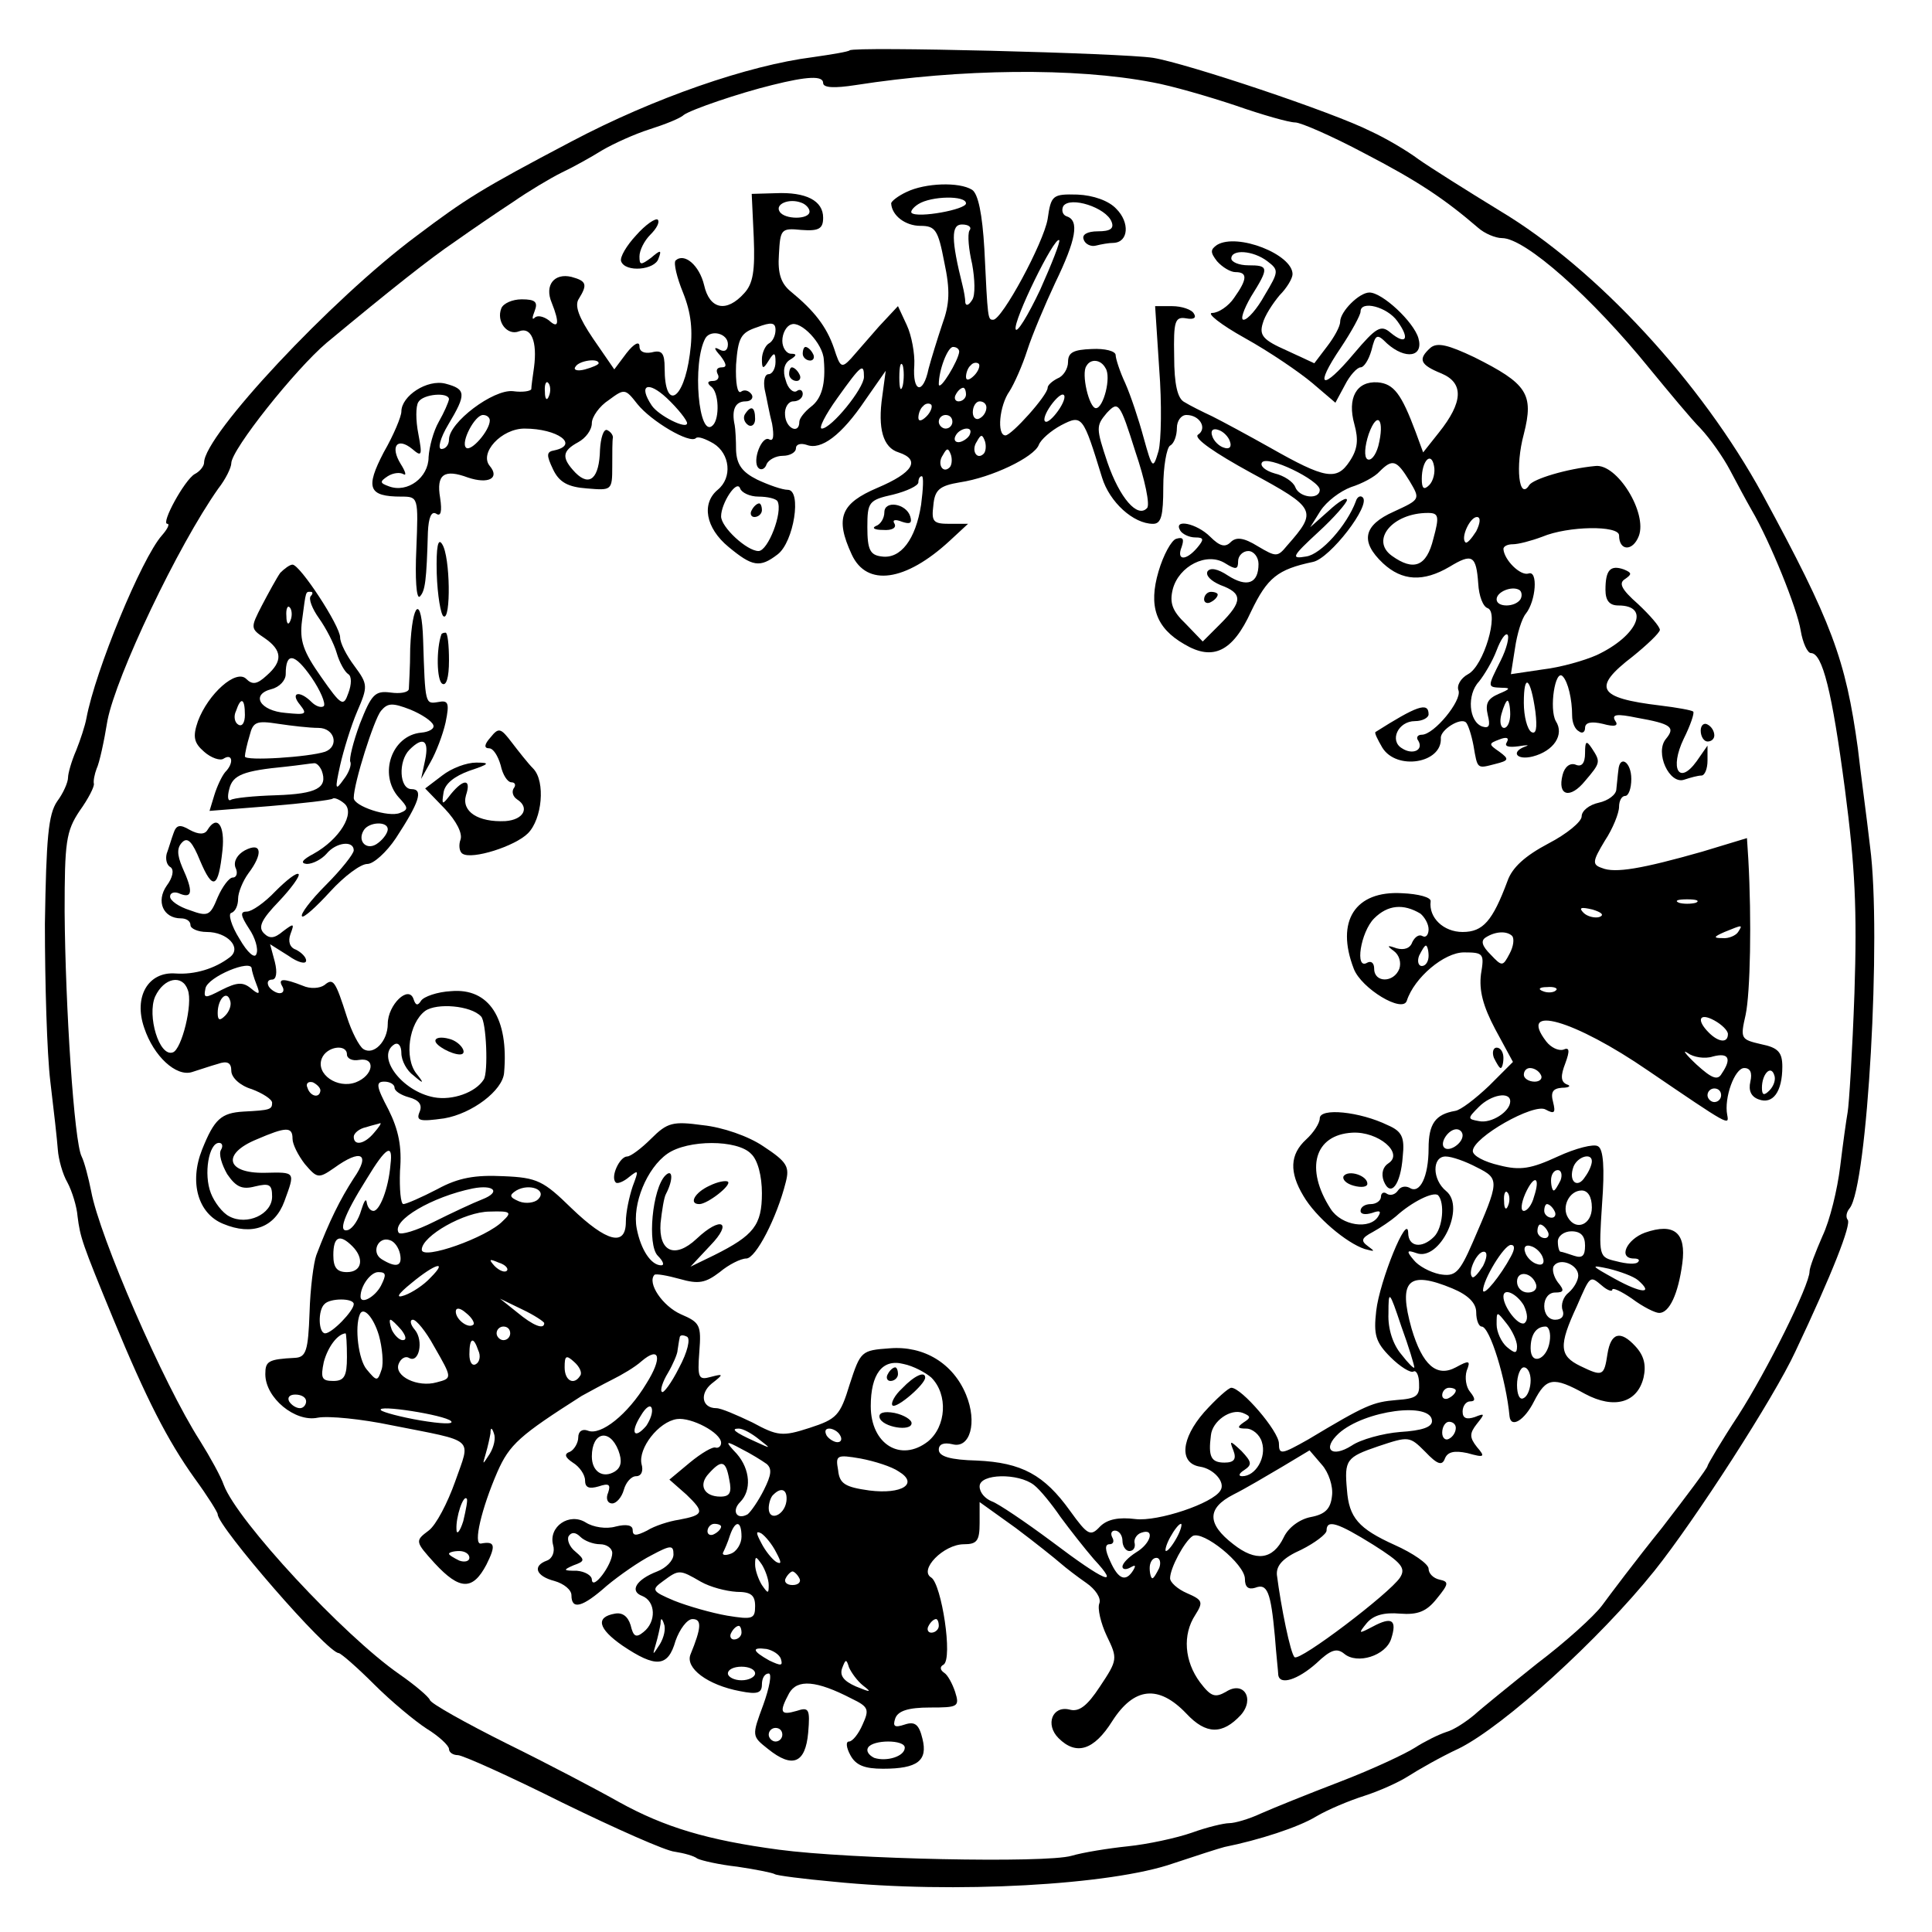 <?xml version="1.0" standalone="no"?>
<!DOCTYPE svg PUBLIC "-//W3C//DTD SVG 20010904//EN"
 "http://www.w3.org/TR/2001/REC-SVG-20010904/DTD/svg10.dtd">
<svg version="1.0" xmlns="http://www.w3.org/2000/svg"
 width="284pt" height="284pt" viewBox="0 0 284 284"
 preserveAspectRatio="xMidYMid meet">
<g transform="translate(0,284) scale(0.1,-0.1)"
fill="#000000" stroke="none">
<path d="M1249 2766 c-2 -2 -26 -6 -54 -10 -95 -12 -234 -60 -355 -124 -133
-70 -155 -84 -228 -139 -125 -93 -312 -293 -312 -333 0 -5 -6 -13 -14 -17 -15
-9 -50 -73 -40 -73 4 0 0 -8 -8 -17 -30 -34 -98 -199 -111 -269 -2 -11 -9 -32
-15 -47 -7 -16 -12 -34 -12 -40 0 -7 -7 -23 -16 -35 -13 -19 -16 -54 -18 -180
0 -86 3 -191 8 -232 5 -41 10 -86 11 -100 1 -14 7 -36 14 -48 7 -13 14 -36 15
-50 4 -31 6 -38 53 -152 48 -116 79 -177 119 -233 19 -26 34 -50 34 -53 0 -18
161 -204 178 -204 4 -1 27 -21 52 -46 25 -25 60 -54 77 -65 18 -11 33 -25 33
-30 0 -5 6 -9 13 -9 7 0 76 -31 154 -70 78 -38 152 -71 165 -72 13 -2 28 -6
33 -10 6 -3 32 -9 59 -12 27 -4 52 -9 55 -11 3 -2 42 -7 86 -11 177 -18 409
-5 500 27 33 11 67 22 75 24 50 10 109 29 135 45 17 10 48 23 70 30 22 7 51
20 65 29 14 9 47 28 75 41 66 33 206 160 287 261 60 75 176 255 207 322 54
114 83 188 77 194 -3 4 -2 11 3 17 26 32 47 402 30 531 -5 44 -14 109 -18 145
-18 131 -38 185 -140 373 -90 165 -244 332 -386 417 -49 30 -103 64 -120 76
-16 12 -48 31 -70 41 -55 28 -271 100 -320 108 -45 7 -440 17 -446 11z m445
-47 c28 -5 83 -21 122 -34 40 -14 79 -25 88 -25 8 0 54 -20 101 -45 79 -41
118 -67 168 -110 9 -8 25 -15 35 -15 34 0 132 -87 217 -192 28 -34 61 -74 75
-88 14 -15 33 -42 43 -61 10 -19 24 -45 32 -59 27 -46 67 -145 72 -177 3 -18
10 -33 15 -33 17 0 31 -56 50 -200 15 -115 18 -177 14 -300 -3 -85 -8 -164
-10 -175 -2 -11 -7 -47 -11 -80 -4 -33 -15 -79 -26 -102 -10 -23 -19 -46 -19
-52 0 -20 -62 -145 -105 -212 -25 -38 -45 -72 -45 -74 0 -3 -30 -43 -67 -91
-38 -47 -77 -99 -88 -114 -12 -16 -54 -54 -95 -85 -40 -32 -82 -66 -93 -76
-12 -10 -30 -22 -41 -25 -12 -4 -32 -14 -46 -23 -14 -9 -63 -32 -110 -50 -47
-18 -99 -39 -117 -47 -17 -8 -38 -14 -46 -14 -8 0 -33 -6 -55 -14 -23 -8 -65
-17 -94 -20 -29 -3 -66 -9 -83 -14 -38 -11 -325 -5 -430 9 -105 14 -168 33
-235 70 -30 17 -104 56 -165 86 -60 30 -112 59 -113 64 -2 5 -22 22 -45 38
-82 57 -238 225 -258 278 -4 12 -20 41 -35 65 -54 84 -148 301 -160 367 -4 20
-10 43 -14 51 -11 21 -24 221 -25 360 0 102 2 118 22 148 13 18 22 36 21 40
-1 4 1 14 4 22 4 8 11 40 16 71 13 66 103 256 163 341 11 14 19 31 19 37 0 20
94 138 140 177 94 78 152 124 189 149 24 17 62 43 85 58 23 16 55 35 71 43 17
8 44 23 60 33 17 10 48 24 70 31 22 7 45 16 50 21 11 8 81 32 130 44 52 13 75
14 75 3 0 -7 16 -8 48 -3 154 24 322 26 436 4z"/>
<path d="M1333 2558 c-13 -6 -23 -14 -23 -17 1 -18 21 -33 43 -33 22 0 26 -6
35 -53 9 -42 8 -62 -3 -92 -7 -21 -16 -50 -20 -65 -8 -39 -24 -35 -21 5 1 17
-4 44 -11 59 l-13 28 -28 -30 c-15 -17 -33 -38 -41 -47 -14 -15 -16 -13 -25
15 -11 32 -29 55 -63 83 -15 12 -20 27 -18 55 2 37 3 39 33 36 26 -2 32 2 32
18 0 25 -25 38 -70 36 l-35 -1 3 -64 c2 -49 -1 -68 -14 -82 -26 -29 -51 -24
-59 12 -7 29 -29 48 -42 36 -3 -4 2 -25 11 -47 12 -30 15 -56 10 -91 -9 -68
-37 -84 -37 -20 0 22 -4 27 -19 23 -11 -2 -18 1 -18 9 0 8 -8 4 -19 -10 l-18
-24 -31 45 c-21 31 -28 49 -21 59 13 21 11 26 -11 32 -25 6 -40 -12 -29 -38
12 -30 10 -39 -4 -26 -8 6 -17 8 -21 4 -4 -4 -4 0 0 10 5 13 1 17 -19 17 -14
0 -27 -6 -30 -13 -8 -20 9 -41 26 -34 18 7 27 -15 22 -53 -2 -14 -4 -28 -4
-32 -1 -3 -13 -5 -27 -3 -29 3 -94 -46 -94 -71 0 -8 -5 -14 -11 -14 -6 0 -2
16 10 36 27 45 26 52 -4 60 -27 7 -65 -18 -65 -41 0 -7 -11 -34 -26 -60 -27
-52 -23 -65 26 -65 25 0 25 -1 22 -77 -2 -43 0 -74 5 -70 8 8 10 23 12 95 1
21 5 31 12 27 7 -5 9 3 6 23 -6 35 6 43 41 30 30 -10 47 -1 32 17 -16 19 17
55 51 55 49 0 81 -24 44 -32 -12 -2 -12 -7 -2 -28 9 -19 22 -26 50 -28 36 -3
37 -3 37 32 0 20 0 39 1 43 0 4 -4 9 -9 11 -5 1 -9 -12 -10 -29 -1 -42 -15
-55 -36 -34 -21 22 -20 32 4 45 11 6 20 18 20 28 0 9 11 25 25 34 23 17 24 17
42 -6 20 -25 77 -59 86 -50 3 3 14 -1 26 -8 24 -15 28 -50 6 -68 -24 -20 -18
-56 16 -84 35 -29 46 -31 72 -11 24 18 36 95 15 95 -8 0 -28 7 -45 15 -22 11
-30 22 -31 43 0 15 -1 32 -2 37 -5 23 1 35 16 35 8 0 12 5 9 10 -4 6 -11 8
-16 4 -5 -3 -8 13 -7 40 3 40 7 47 31 55 21 8 27 7 27 -4 0 -8 -4 -17 -10 -20
-5 -3 -10 -14 -10 -23 0 -15 2 -15 10 -2 8 13 10 12 10 -2 0 -10 -5 -18 -10
-18 -6 0 -8 -10 -6 -22 3 -13 7 -36 11 -51 3 -18 2 -26 -4 -23 -11 7 -26 -32
-16 -42 4 -4 10 -1 12 6 3 6 13 12 24 12 10 0 19 5 19 11 0 6 7 8 16 5 21 -8
51 14 86 66 l30 43 -5 -37 c-7 -48 1 -76 24 -83 33 -11 21 -30 -31 -52 -54
-23 -63 -44 -38 -98 22 -48 79 -40 144 20 l27 25 -27 0 c-24 0 -27 3 -24 27 2
23 9 29 39 34 47 7 109 37 116 55 3 8 18 21 33 29 31 16 32 14 60 -77 11 -36
46 -68 75 -68 12 0 15 12 15 54 0 30 5 58 10 61 6 3 10 15 10 26 0 10 6 19 14
19 20 0 31 -20 17 -29 -7 -5 25 -27 78 -56 96 -52 98 -56 53 -107 -14 -17 -16
-17 -43 -1 -21 13 -32 14 -40 6 -8 -8 -16 -6 -30 8 -20 20 -55 27 -44 9 3 -5
13 -10 22 -10 13 0 13 -3 3 -15 -17 -20 -31 -19 -23 1 4 12 2 15 -8 12 -7 -2
-19 -24 -26 -48 -15 -51 -4 -83 38 -107 42 -25 71 -11 98 48 24 50 39 62 91
73 25 5 86 84 73 95 -3 3 -8 1 -10 -6 -13 -35 -51 -78 -73 -81 -23 -4 -21 0
18 36 23 21 42 43 42 47 0 5 -12 -2 -27 -16 l-27 -24 15 24 c9 14 29 29 45 35
16 5 35 15 42 23 19 19 25 17 44 -14 16 -27 16 -27 -23 -45 -45 -20 -50 -44
-16 -76 28 -26 59 -28 98 -5 33 20 39 17 42 -25 1 -18 7 -34 14 -36 17 -7 -6
-85 -29 -97 -11 -6 -17 -17 -14 -24 5 -15 -36 -65 -54 -65 -6 0 -9 -4 -5 -9 8
-14 -9 -21 -24 -11 -19 11 -6 40 19 40 11 0 20 5 20 10 0 19 -18 12 -78 -26
-2 -1 3 -11 10 -23 21 -34 88 -23 86 14 -1 12 29 31 37 23 3 -3 8 -18 11 -34
6 -35 5 -34 32 -27 20 5 21 7 6 18 -16 11 -16 12 0 18 10 4 15 3 11 -4 -4 -6
2 -8 17 -6 12 2 17 2 11 0 -23 -8 -14 -21 10 -15 31 8 47 32 34 52 -10 18 -1
77 10 66 8 -8 14 -34 14 -58 0 -10 4 -20 10 -23 5 -4 9 -1 9 5 0 8 9 10 26 6
18 -5 24 -3 18 5 -5 9 3 10 32 4 51 -9 57 -14 43 -31 -17 -20 5 -68 27 -60 9
3 20 6 25 6 5 0 9 10 9 22 l0 22 -16 -23 c-26 -36 -40 -11 -19 33 10 20 16 38
14 40 -2 2 -24 6 -49 9 -92 11 -100 26 -40 72 21 17 39 34 40 39 0 5 -15 22
-32 38 -25 22 -29 31 -19 37 10 7 10 9 -2 14 -20 7 -27 -1 -27 -30 0 -16 6
-23 19 -23 48 0 28 -45 -32 -73 -18 -8 -53 -18 -79 -21 l-47 -7 6 38 c3 21 10
44 16 51 15 19 18 64 4 59 -12 -4 -36 20 -37 36 0 4 6 7 14 7 8 0 27 5 43 11
38 16 113 17 113 2 0 -23 20 -24 29 -1 13 34 -32 107 -64 103 -42 -4 -91 -19
-97 -28 -15 -24 -21 27 -8 75 15 59 5 74 -73 113 -38 18 -54 22 -64 14 -19
-17 -16 -25 16 -38 33 -14 32 -42 -4 -87 l-23 -29 -11 30 c-21 56 -32 71 -56
73 -31 2 -45 -23 -34 -62 6 -22 5 -36 -7 -54 -19 -29 -36 -26 -117 20 -32 18
-71 39 -85 46 -15 7 -33 16 -41 21 -10 5 -15 26 -15 67 -1 52 1 59 18 56 11
-2 15 1 11 7 -3 6 -18 11 -32 11 l-25 0 6 -92 c4 -51 3 -106 -1 -121 -8 -27
-9 -27 -22 20 -7 26 -19 62 -27 80 -8 17 -14 36 -14 41 0 6 -16 10 -35 9 -27
-1 -35 -5 -35 -19 0 -10 -7 -21 -15 -24 -8 -4 -15 -10 -15 -14 0 -11 -53 -70
-62 -70 -13 0 -9 44 6 65 7 11 19 38 26 60 7 22 26 67 41 99 31 64 36 92 17
98 -6 2 -8 9 -5 15 10 15 63 -2 71 -23 4 -10 -2 -14 -20 -14 -16 0 -24 -5 -21
-12 2 -7 11 -11 18 -9 8 2 19 4 26 4 22 1 24 30 4 50 -11 12 -34 20 -57 21
-37 1 -39 -1 -44 -36 -6 -35 -67 -148 -80 -148 -8 0 -8 0 -13 104 -3 51 -9 81
-18 87 -19 12 -69 10 -96 -3z m-143 -29 c0 -12 -37 -12 -44 0 -7 11 14 20 32
13 6 -2 12 -8 12 -13z m230 12 c0 -9 -71 -22 -80 -14 -2 2 2 8 10 13 19 12 70
13 70 1z m5 -40 c-3 -6 -1 -28 4 -49 4 -22 5 -46 0 -53 -5 -8 -9 -9 -10 -4 0
6 -2 17 -4 25 -17 68 -17 90 -1 90 10 0 15 -4 11 -9z m104 -87 c-18 -38 -34
-64 -36 -58 -4 12 57 137 64 131 2 -2 -11 -35 -28 -73z m-318 -103 c3 -35 -3
-57 -19 -69 -9 -7 -17 -17 -17 -22 0 -19 -20 -10 -21 10 -1 11 5 20 12 20 8 0
14 5 14 11 0 5 -4 8 -9 4 -5 -3 -13 4 -16 16 -5 14 -2 25 6 30 10 6 11 9 2 9
-7 0 -13 9 -13 19 0 11 6 22 13 24 14 6 47 -28 48 -52z m-141 23 c0 -9 -5 -12
-12 -8 -9 5 -9 2 1 -9 9 -12 10 -17 2 -17 -7 0 -9 -4 -6 -10 3 -5 0 -10 -7
-10 -8 0 -9 -3 -3 -8 12 -8 13 -47 3 -57 -21 -22 -31 92 -11 128 8 13 33 7 33
-9z m340 -11 c-1 -13 -29 -59 -30 -48 0 21 13 55 21 55 5 0 9 -3 9 -7z m-530
-17 c0 -2 -9 -6 -20 -9 -11 -3 -18 -1 -14 4 5 9 34 13 34 5z m447 -33 c-3 -10
-5 -4 -5 12 0 17 2 24 5 18 2 -7 2 -21 0 -30z m105 15 c-7 -7 -12 -8 -12 -2 0
6 3 14 7 17 3 4 9 5 12 2 2 -3 -1 -11 -7 -17z m193 11 c9 -13 -3 -59 -14 -59
-10 0 -22 51 -14 62 6 11 21 10 28 -3z m-355 -13 c0 -17 -48 -76 -62 -76 -5 0
5 20 23 45 35 49 39 52 39 31z m-463 -28 c-3 -8 -6 -5 -6 6 -1 11 2 17 5 13 3
-3 4 -12 1 -19z m203 -40 c0 -10 -42 11 -52 26 -20 30 -6 37 22 11 17 -16 30
-33 30 -37z m410 42 c0 -5 -5 -10 -11 -10 -5 0 -7 5 -4 10 3 6 8 10 11 10 2 0
4 -4 4 -10z m-760 -7 c-1 -5 -7 -19 -15 -33 -8 -14 -14 -37 -15 -52 0 -30 -31
-53 -58 -43 -14 5 -14 7 -2 15 8 5 18 6 23 3 5 -3 3 4 -4 15 -16 26 -5 40 17
22 14 -12 15 -10 9 22 -4 20 -4 41 0 47 7 12 45 15 45 4z m898 -13 c-7 -11
-16 -20 -20 -20 -5 0 -3 9 4 20 7 11 16 20 20 20 5 0 3 -9 -4 -20z m-196 -12
c-7 -7 -12 -8 -12 -2 0 6 3 14 7 17 3 4 9 5 12 2 2 -3 -1 -11 -7 -17z m88 13
c0 -6 -4 -13 -10 -16 -5 -3 -10 1 -10 9 0 9 5 16 10 16 6 0 10 -4 10 -9z m236
-148 c-14 -15 -40 15 -58 67 -17 51 -17 54 -1 73 17 18 19 16 42 -57 14 -41
22 -79 17 -83z m-966 129 c0 -15 -28 -47 -35 -40 -8 8 13 48 25 48 6 0 10 -4
10 -8z m680 -2 c0 -5 -4 -10 -10 -10 -5 0 -10 5 -10 10 0 6 5 10 10 10 6 0 10
-4 10 -10z m626 -36 c-4 -14 -11 -22 -16 -19 -5 3 -4 19 2 37 13 36 24 21 14
-18z m-601 16 c-3 -5 -11 -10 -16 -10 -6 0 -7 5 -4 10 3 6 11 10 16 10 6 0 7
-4 4 -10z m383 -9 c3 -8 -1 -12 -9 -9 -7 2 -15 10 -17 17 -3 8 1 12 9 9 7 -2
15 -10 17 -17z m-362 -18 c-10 -10 -19 5 -10 18 6 11 8 11 12 0 2 -7 1 -15 -2
-18z m-50 -20 c-10 -10 -19 5 -10 18 6 11 8 11 12 0 2 -7 1 -15 -2 -18z m544
-33 c0 -15 -30 -12 -36 4 -3 8 -17 17 -30 20 -14 4 -22 11 -19 16 7 12 85 -26
85 -40z m161 7 c-8 -8 -11 -5 -11 9 0 27 14 41 18 19 2 -9 -1 -22 -7 -28z
m-747 -29 c-8 -51 -30 -80 -58 -76 -17 2 -21 10 -21 43 0 37 2 40 38 48 20 5
37 13 37 18 0 5 2 9 5 9 3 0 2 -19 -1 -42z m-239 12 c13 0 26 -3 28 -7 8 -16
-14 -73 -28 -73 -17 0 -55 35 -55 51 0 19 23 55 28 41 2 -6 14 -12 27 -12z
m992 -62 c-10 -41 -29 -48 -61 -25 -32 23 1 63 53 63 16 0 17 -5 8 -38z m63
11 c-7 -11 -14 -19 -16 -16 -7 7 7 37 17 37 6 0 5 -9 -1 -21z m-320 -48 c0
-29 -17 -35 -45 -17 -15 10 -26 12 -30 6 -3 -6 5 -14 19 -20 33 -12 33 -24 0
-57 l-26 -26 -25 26 c-20 19 -24 31 -19 51 9 34 50 55 77 38 16 -10 19 -9 19
3 0 8 7 15 15 15 8 0 15 -9 15 -19z m385 -52 c-8 -12 -35 -12 -35 0 0 11 22
20 33 14 4 -2 5 -9 2 -14z m-29 -90 c-20 -40 -20 -39 2 -40 13 0 12 -2 -5 -9
-16 -7 -20 -14 -16 -31 4 -16 2 -20 -8 -17 -20 7 -23 47 -5 66 8 10 20 30 26
46 6 16 13 26 16 23 3 -3 -1 -20 -10 -38z m51 -75 c3 -25 1 -34 -6 -30 -6 4
-11 23 -11 43 0 45 10 37 17 -13z m-37 -4 c0 -11 -4 -20 -9 -20 -5 0 -7 9 -4
20 3 11 7 20 9 20 2 0 4 -9 4 -20z"/>
<path d="M1180 2320 c0 -5 5 -10 11 -10 5 0 7 5 4 10 -3 6 -8 10 -11 10 -2 0
-4 -4 -4 -10z"/>
<path d="M1160 2290 c0 -5 5 -10 11 -10 5 0 7 5 4 10 -3 6 -8 10 -11 10 -2 0
-4 -4 -4 -10z"/>
<path d="M1300 2087 c0 -9 -6 -18 -12 -20 -7 -3 -3 -6 10 -6 13 -1 20 3 17 9
-4 6 1 7 11 3 12 -4 15 -2 12 8 -6 19 -38 24 -38 6z"/>
<path d="M1105 2090 c-3 -5 -1 -10 4 -10 6 0 11 5 11 10 0 6 -2 10 -4 10 -3 0
-8 -4 -11 -10z"/>
<path d="M1770 1959 c0 -5 5 -7 10 -4 6 3 10 8 10 11 0 2 -4 4 -10 4 -5 0 -10
-5 -10 -11z"/>
<path d="M935 2494 c-14 -15 -24 -32 -22 -38 6 -17 50 -13 55 4 5 13 3 13 -11
1 -15 -11 -17 -11 -17 2 0 9 7 23 16 32 9 9 14 18 11 22 -3 3 -18 -7 -32 -23z"/>
<path d="M1789 2480 c-10 -7 -10 -11 0 -24 8 -9 20 -16 27 -16 18 0 18 -10 -2
-38 -8 -12 -23 -22 -32 -22 -9 0 12 -17 48 -37 36 -20 80 -50 99 -66 l34 -29
14 26 c7 14 18 26 23 26 5 0 12 11 16 25 6 24 8 25 23 10 27 -24 54 -20 46 8
-7 24 -53 67 -72 67 -15 0 -43 -28 -43 -43 0 -7 -9 -23 -19 -36 l-19 -25 -41
19 c-34 15 -40 22 -35 39 3 12 15 30 25 42 11 11 19 25 19 31 0 29 -81 61
-111 43z m74 -24 c17 -13 17 -15 -4 -50 -11 -20 -25 -36 -31 -36 -5 0 0 15 11
34 27 43 26 46 -4 46 -14 0 -25 5 -25 10 0 14 32 12 53 -4z m191 -88 c19 -26
13 -36 -10 -17 -14 12 -21 8 -54 -31 -47 -56 -59 -50 -19 9 16 24 29 48 29 53
0 17 39 7 54 -14z"/>
<path d="M1095 2231 c-3 -5 -1 -12 5 -16 5 -3 10 1 10 9 0 18 -6 21 -15 7z"/>
<path d="M642 1997 c1 -32 6 -61 10 -63 11 -7 10 88 -2 106 -6 10 -9 -3 -8
-43z"/>
<path d="M412 1998 c-5 -7 -17 -29 -27 -48 -17 -33 -17 -34 4 -48 26 -18 27
-34 3 -55 -14 -13 -21 -14 -30 -5 -15 15 -56 -22 -71 -62 -8 -23 -6 -32 9 -45
10 -9 24 -14 29 -10 13 8 15 -7 2 -20 -5 -6 -12 -21 -16 -34 l-7 -23 88 7 c49
4 91 9 93 11 2 2 10 -1 17 -7 17 -14 -7 -53 -45 -74 -17 -9 -20 -14 -10 -15 9
0 22 7 29 15 14 17 40 20 40 5 0 -5 -18 -28 -41 -51 -22 -22 -38 -43 -35 -46
2 -3 21 14 41 36 21 23 45 41 55 41 9 0 28 17 42 38 34 52 41 72 23 72 -18 0
-20 41 -3 58 20 20 29 14 23 -15 l-6 -28 14 25 c8 14 18 40 22 58 6 29 4 33
-11 30 -19 -3 -19 -4 -22 91 -2 67 -16 58 -19 -12 0 -29 -2 -56 -2 -60 -1 -5
-13 -7 -27 -5 -23 3 -28 -3 -45 -46 -10 -27 -16 -52 -14 -56 2 -4 -2 -16 -10
-26 -12 -17 -13 -15 -5 21 5 22 16 58 25 79 16 37 16 40 -4 67 -12 16 -21 34
-21 42 0 17 -59 107 -70 107 -4 0 -12 -6 -18 -12z m45 -34 c-4 -4 2 -19 12
-33 10 -14 22 -37 26 -51 4 -14 12 -28 17 -31 5 -3 5 -15 0 -28 -7 -20 -10
-19 -40 24 -26 37 -32 53 -28 83 6 45 5 42 13 42 3 0 3 -3 0 -6z m-30 -36 c-3
-8 -6 -5 -6 6 -1 11 2 17 5 13 3 -3 4 -12 1 -19z m49 -126 c-4 -3 -12 0 -18 6
-18 18 -32 14 -17 -4 11 -14 9 -15 -21 -12 -38 3 -52 27 -21 35 12 3 21 13 21
22 0 33 13 31 38 -5 13 -19 21 -38 18 -42z m-116 -13 c0 -11 -4 -18 -10 -14
-5 3 -7 12 -3 20 7 21 13 19 13 -6z m277 -15 c2 -5 -6 -10 -18 -11 -43 -4 -63
-61 -33 -95 14 -15 15 -18 2 -23 -17 -7 -68 10 -68 22 0 22 30 116 40 128 10
12 17 12 43 2 17 -7 32 -17 34 -23z m-169 -4 c24 0 31 -27 10 -35 -24 -8 -118
-14 -118 -7 0 4 3 18 7 31 5 20 10 22 42 17 20 -3 46 -6 59 -6z m5 -63 c9 -25
-7 -34 -67 -36 -33 -1 -63 -4 -67 -7 -4 -2 -5 5 -2 16 5 21 21 27 83 33 19 2
38 5 41 5 4 1 9 -4 12 -11z m97 -86 c0 -5 -6 -14 -14 -20 -16 -13 -32 2 -21
19 8 12 35 13 35 1z"/>
<path d="M649 1908 c-8 -22 -7 -68 1 -73 6 -4 10 9 10 34 0 23 -2 41 -5 41 -3
0 -5 -1 -6 -2z"/>
<path d="M2500 1766 c0 -9 5 -16 10 -16 6 0 10 4 10 9 0 6 -4 13 -10 16 -5 3
-10 -1 -10 -9z"/>
<path d="M721 1756 c-9 -10 -10 -16 -2 -16 6 0 13 -11 17 -25 3 -14 10 -25 16
-25 5 0 7 -4 3 -9 -3 -5 -1 -12 5 -16 19 -12 10 -30 -17 -32 -40 -2 -65 14
-58 38 8 24 -3 25 -22 2 -13 -17 -14 -17 -11 2 2 13 16 24 38 32 30 10 31 12
10 12 -14 0 -36 -8 -50 -19 l-25 -19 29 -30 c17 -18 26 -36 23 -45 -3 -8 -2
-18 3 -21 14 -9 77 11 96 30 21 21 26 76 8 95 -8 8 -22 26 -32 39 -16 21 -19
22 -31 7z"/>
<path d="M2330 1733 c0 -15 -5 -21 -14 -17 -8 3 -16 -3 -19 -15 -8 -31 11 -36
33 -9 23 27 23 28 10 48 -8 12 -10 11 -10 -7z"/>
<path d="M2379 1708 c-1 -7 -2 -20 -3 -28 0 -8 -12 -17 -26 -20 -14 -3 -25
-12 -25 -20 0 -8 -22 -26 -49 -40 -34 -18 -53 -35 -60 -55 -22 -59 -36 -75
-66 -75 -28 0 -50 21 -47 45 1 6 -18 11 -42 12 -69 4 -98 -41 -71 -111 11 -29
72 -66 78 -47 11 34 55 71 84 71 29 0 30 -2 25 -32 -3 -24 3 -47 21 -81 l26
-48 -35 -35 c-20 -19 -42 -36 -50 -37 -29 -5 -39 -19 -39 -55 0 -42 -13 -68
-28 -58 -6 3 -13 2 -17 -4 -4 -6 -11 -8 -16 -5 -5 4 -9 1 -9 -4 0 -6 -7 -11
-15 -11 -8 0 -15 -4 -15 -10 0 -5 7 -6 17 -3 11 4 14 3 9 -5 -12 -20 -54 -14
-70 11 -38 59 -24 109 32 112 38 2 76 -30 53 -45 -8 -5 -11 -15 -7 -26 10 -25
25 -6 28 36 3 28 -1 37 -22 46 -41 20 -100 26 -100 10 0 -7 -9 -21 -20 -31
-24 -22 -25 -48 -4 -83 18 -31 63 -69 90 -78 15 -4 16 -4 5 4 -11 8 -10 12 7
21 11 6 27 17 34 23 23 21 55 37 62 31 10 -11 7 -48 -6 -61 -18 -18 -38 -15
-38 6 -1 30 -42 -71 -47 -115 -4 -35 -1 -46 21 -68 14 -14 30 -24 34 -21 4 2
8 -6 8 -18 1 -18 -4 -22 -33 -24 -35 -3 -45 -7 -130 -58 -39 -22 -43 -23 -43
-6 0 18 -55 82 -70 82 -4 0 -22 -16 -40 -36 -34 -39 -37 -75 -6 -80 20 -3 38
-23 30 -35 -11 -19 -92 -46 -125 -42 -24 3 -41 0 -52 -11 -14 -15 -18 -13 -44
23 -38 53 -71 71 -137 74 -39 1 -56 6 -56 16 0 8 7 11 20 8 26 -7 37 32 20 73
-19 46 -62 72 -112 68 -42 -3 -43 -4 -59 -53 -14 -46 -19 -51 -59 -64 -40 -13
-47 -12 -84 8 -23 11 -46 21 -53 21 -21 0 -25 21 -7 36 18 14 18 15 -1 10 -18
-5 -20 -2 -17 37 3 39 1 43 -27 55 -27 12 -50 46 -39 58 2 2 19 -1 37 -6 28
-8 38 -6 59 10 13 11 31 20 39 20 14 0 45 60 58 112 6 23 2 30 -33 53 -22 15
-60 28 -89 31 -44 6 -52 4 -76 -20 -14 -14 -30 -26 -35 -26 -11 0 -25 -30 -17
-38 2 -3 12 1 20 8 14 11 14 10 5 -14 -5 -15 -10 -38 -10 -52 0 -37 -28 -30
-80 20 -41 40 -50 45 -100 47 -41 2 -66 -2 -97 -19 -23 -12 -46 -22 -50 -22
-4 0 -6 22 -5 49 3 35 -2 60 -17 90 -18 34 -19 41 -6 41 8 0 15 -4 15 -9 0 -5
10 -11 21 -14 15 -4 20 -11 16 -21 -6 -14 0 -15 36 -10 41 7 86 41 88 67 7 80
-22 125 -78 120 -20 -1 -40 -8 -44 -14 -5 -8 -8 -7 -11 2 -7 22 -38 -8 -38
-36 0 -26 -21 -47 -36 -37 -6 4 -17 25 -24 47 -17 53 -20 58 -33 47 -7 -5 -21
-6 -32 -1 -28 11 -37 11 -30 -1 3 -5 2 -10 -4 -10 -5 0 -13 5 -16 10 -3 6 -1
10 5 10 6 0 8 10 4 26 l-7 26 27 -17 c14 -10 26 -13 26 -7 0 5 -7 12 -15 16
-9 3 -12 12 -8 23 6 16 5 16 -11 4 -13 -11 -20 -11 -28 -3 -9 9 -4 20 22 47
18 19 31 37 29 40 -3 3 -18 -9 -34 -25 -16 -17 -35 -30 -42 -30 -10 0 -10 -5
3 -25 9 -13 14 -30 11 -37 -2 -8 -13 1 -25 22 -12 19 -17 37 -12 38 6 2 10 11
10 21 0 9 7 26 15 37 22 29 20 47 -5 34 -11 -6 -17 -16 -14 -25 4 -8 2 -15 -4
-15 -5 0 -15 -13 -22 -29 -11 -27 -14 -29 -41 -19 -16 5 -29 14 -29 20 0 6 7
8 15 4 18 -7 19 4 3 39 -8 19 -8 29 0 37 8 8 15 0 26 -27 19 -45 27 -41 33 15
4 37 -8 53 -22 30 -4 -7 -13 -7 -26 0 -15 9 -20 7 -24 -5 -3 -8 -7 -22 -10
-30 -2 -8 0 -17 6 -20 5 -4 3 -15 -6 -27 -16 -23 -5 -48 21 -48 8 0 14 -4 14
-10 0 -5 11 -10 24 -10 30 0 52 -23 34 -37 -22 -17 -52 -26 -80 -24 -40 3 -62
-34 -46 -80 14 -42 47 -72 70 -65 10 3 27 9 38 12 14 5 20 2 20 -10 0 -10 13
-22 30 -27 16 -6 30 -15 30 -20 0 -10 -3 -11 -42 -13 -33 -2 -43 -11 -61 -56
-19 -48 -6 -94 31 -109 43 -18 76 -5 90 33 16 44 17 43 -29 42 -57 -1 -63 28
-12 49 44 19 53 19 53 1 0 -8 8 -24 18 -37 18 -21 20 -22 43 -6 40 29 54 21
29 -15 -20 -31 -36 -63 -55 -113 -4 -11 -9 -49 -10 -85 -2 -55 -5 -65 -21 -66
-40 -2 -44 -5 -44 -24 0 -35 44 -71 77 -64 16 3 65 -2 108 -11 126 -25 117
-17 94 -83 -11 -31 -28 -64 -39 -72 -20 -15 -20 -16 9 -48 37 -40 56 -40 76
-2 14 28 13 35 -8 31 -12 -2 1 52 24 105 18 41 33 54 124 112 11 6 31 17 45
24 14 7 33 18 43 27 27 23 31 5 7 -33 -27 -45 -67 -77 -86 -69 -8 3 -14 -1
-14 -10 0 -8 -6 -18 -12 -21 -9 -3 -8 -8 4 -16 10 -6 18 -18 18 -26 0 -11 6
-13 20 -9 15 5 18 3 14 -9 -4 -9 -1 -16 6 -16 6 0 14 9 17 20 3 11 11 20 18
20 8 0 11 8 8 18 -5 23 25 62 52 66 21 3 65 -20 65 -35 0 -5 -4 -8 -8 -7 -4 2
-21 -8 -38 -22 l-30 -25 25 -22 c27 -26 26 -30 -11 -37 -14 -2 -36 -9 -47 -16
-16 -8 -21 -8 -21 1 0 7 -9 9 -25 5 -14 -4 -33 -1 -44 6 -24 15 -55 -6 -48
-33 3 -10 -1 -20 -9 -23 -22 -8 -16 -23 11 -30 14 -4 25 -13 25 -21 0 -22 16
-18 52 14 18 15 48 36 66 45 28 15 32 15 32 1 0 -9 -11 -20 -24 -25 -31 -12
-41 -29 -22 -36 20 -8 21 -38 2 -53 -11 -9 -15 -7 -19 10 -4 13 -12 19 -23 17
-29 -5 -25 -22 11 -47 49 -33 67 -32 78 7 6 17 17 32 25 32 14 0 13 -13 -3
-52 -8 -20 25 -45 73 -54 25 -5 32 -3 32 10 0 9 4 16 10 16 5 0 1 -21 -8 -46
-17 -46 -17 -46 7 -65 36 -29 55 -21 59 24 3 35 1 38 -17 32 -24 -7 -26 -2
-11 26 12 21 40 19 92 -8 25 -12 26 -16 16 -38 -6 -14 -15 -25 -20 -25 -5 0
-4 -9 2 -20 8 -15 21 -20 48 -20 51 0 66 12 58 44 -5 21 -11 26 -26 21 -15 -5
-18 -3 -14 9 4 11 19 16 51 16 41 0 44 1 37 23 -4 12 -11 25 -16 28 -6 4 -7 9
-1 12 14 9 -3 118 -18 128 -19 11 18 49 48 49 19 0 23 5 23 31 l0 31 53 -38
c28 -21 58 -45 66 -52 8 -7 25 -20 38 -29 13 -9 22 -22 19 -30 -3 -7 2 -29 11
-48 16 -33 16 -35 -10 -74 -19 -29 -31 -38 -45 -34 -25 6 -36 -22 -16 -42 26
-26 52 -18 79 25 32 50 68 54 109 11 29 -31 53 -31 80 -2 21 24 4 51 -22 34
-16 -9 -22 -7 -38 14 -23 31 -26 70 -7 99 12 19 11 22 -12 32 -14 6 -25 16
-25 22 0 15 21 54 33 62 15 9 77 -41 77 -63 0 -12 5 -16 15 -13 18 7 23 -6 29
-71 2 -27 5 -53 5 -57 2 -16 29 -7 56 17 21 20 30 23 41 14 19 -16 61 -3 69
22 9 28 1 33 -27 18 -21 -11 -22 -11 -9 5 10 12 26 16 49 14 26 -2 39 3 54 22
18 22 18 25 4 28 -9 2 -16 9 -16 16 0 7 -23 23 -50 35 -53 24 -67 40 -70 81
-4 44 -1 48 46 64 45 15 46 15 69 -8 18 -19 25 -21 29 -10 4 10 14 12 33 8 25
-7 27 -6 14 9 -11 14 -11 20 0 34 12 15 12 16 -3 10 -12 -4 -18 -2 -18 8 0 8
5 15 11 15 8 0 8 4 0 14 -6 7 -8 21 -5 31 6 15 4 16 -16 5 -28 -15 -49 3 -65
57 -20 71 -5 86 60 59 24 -10 35 -22 35 -35 0 -12 4 -21 8 -21 12 0 36 -78 41
-132 2 -18 22 -6 36 22 18 35 28 37 75 11 43 -23 77 -13 86 24 4 18 1 32 -12
46 -22 24 -36 20 -41 -11 -5 -33 -7 -34 -40 -18 -31 15 -32 30 -5 88 20 46 19
45 37 30 8 -7 15 -9 15 -6 0 4 13 -2 29 -13 16 -12 34 -21 40 -21 15 0 28 28
34 73 6 45 -12 60 -55 45 -27 -10 -40 -38 -16 -38 6 0 9 -2 6 -5 -3 -4 -17 -3
-32 1 -26 6 -26 7 -21 84 4 53 2 81 -6 85 -6 4 -33 -3 -59 -15 -39 -18 -55
-21 -86 -13 -22 5 -39 14 -39 21 0 20 90 71 107 61 13 -7 15 -5 11 11 -4 15 0
20 13 21 11 0 14 3 7 5 -9 4 -9 13 -2 31 7 19 6 24 -3 20 -7 -2 -18 3 -25 12
-43 56 41 32 150 -43 119 -81 119 -81 116 -65 -5 25 11 69 25 69 9 0 12 -7 9
-20 -3 -13 1 -22 12 -26 21 -8 35 11 35 48 0 21 -6 28 -31 33 -30 7 -31 8 -23
43 7 33 9 140 4 229 l-2 31 -66 -20 c-88 -25 -128 -32 -147 -24 -15 5 -14 10
4 40 12 18 21 41 21 50 0 9 4 16 9 16 5 0 9 11 9 25 0 25 -17 36 -19 13z m114
-195 c-7 -2 -19 -2 -25 0 -7 3 -2 5 12 5 14 0 19 -2 13 -5z m-405 -16 c6 -5
12 -15 12 -23 0 -8 -4 -13 -9 -10 -5 3 -11 -1 -15 -9 -3 -9 -12 -12 -23 -9
-14 5 -15 4 -4 -4 8 -6 11 -17 8 -26 -8 -21 -37 -21 -37 0 0 8 -4 12 -10 9
-19 -12 -10 45 10 65 20 20 43 22 68 7z m263 -5 c-7 -2 -18 1 -23 6 -8 8 -4 9
13 5 13 -4 18 -8 10 -11z m204 -22 c-3 -5 -14 -10 -23 -9 -14 0 -13 2 3 9 27
11 27 11 20 0z m-332 -6 c3 -4 2 -15 -4 -26 -10 -19 -11 -19 -28 -1 -12 12
-15 20 -7 25 14 9 31 10 39 2z m-123 -29 c0 -8 -4 -15 -10 -15 -5 0 -7 7 -4
15 4 8 8 15 10 15 2 0 4 -7 4 -15z m-1730 -19 c0 -2 3 -13 7 -23 6 -15 4 -16
-8 -6 -12 10 -21 9 -43 -2 -25 -13 -27 -13 -24 2 3 17 68 44 68 29z m-94 -31
c8 -20 -9 -88 -22 -92 -20 -7 -38 54 -26 82 13 28 40 33 48 10z m2011 -1 c-3
-3 -12 -4 -19 -1 -8 3 -5 6 6 6 11 1 17 -2 13 -5z m-1956 -37 c-8 -8 -11 -7
-11 4 0 20 13 34 18 19 3 -7 -1 -17 -7 -23z m376 -1 c8 -7 11 -83 4 -93 -12
-19 -46 -31 -73 -26 -48 9 -86 61 -58 78 6 3 10 -3 10 -13 0 -11 8 -26 18 -33
15 -13 16 -12 4 3 -18 23 -11 74 13 92 17 12 67 8 82 -8z m1833 -26 c0 -14
-14 -12 -28 2 -19 19 -14 30 8 18 11 -6 20 -15 20 -20z m-2030 -30 c0 -6 8
-10 18 -8 25 4 21 -23 -5 -33 -27 -10 -59 12 -50 35 7 18 37 22 37 6z m2008
-3 c23 6 28 -3 13 -25 -6 -11 -15 -7 -37 13 -16 15 -22 23 -13 17 8 -6 25 -9
37 -5z m-253 -27 c3 -5 -1 -10 -9 -10 -9 0 -16 5 -16 10 0 6 4 10 9 10 6 0 13
-4 16 -10z m336 -23 c-8 -8 -11 -7 -11 4 0 20 13 34 18 19 3 -7 -1 -17 -7 -23z
m-2130 0 c-1 -12 -15 -9 -19 4 -3 6 1 10 8 8 6 -3 11 -8 11 -12z m2059 -7 c0
-5 -4 -10 -10 -10 -5 0 -10 5 -10 10 0 6 5 10 10 10 6 0 10 -4 10 -10z m-310
-9 c0 -15 -28 -33 -46 -29 -17 3 -17 4 0 21 18 18 46 23 46 8z m-1670 -46
c-14 -17 -30 -20 -30 -6 0 5 8 12 18 14 9 3 19 5 21 6 2 0 -2 -6 -9 -14z
m1600 -4 c0 -12 -20 -25 -27 -18 -7 7 6 27 18 27 5 0 9 -4 9 -9z m-1825 -21
c-4 -6 1 -22 9 -36 13 -19 22 -23 41 -18 21 5 25 3 25 -15 0 -26 -37 -43 -63
-29 -10 5 -22 21 -27 34 -11 28 -3 74 12 74 5 0 6 -5 3 -10z m779 -6 c10 -9
16 -33 16 -58 0 -47 -12 -62 -70 -91 l-35 -17 29 31 c34 35 16 44 -20 10 -32
-30 -56 -19 -53 23 2 18 5 38 8 43 11 21 10 38 -1 27 -19 -19 -27 -102 -11
-118 8 -8 10 -14 5 -14 -15 0 -30 23 -36 54 -7 36 15 89 45 110 30 21 103 21
123 0z m-530 -16 c-3 -36 -16 -68 -25 -68 -5 0 -9 6 -10 13 -1 6 -4 1 -8 -12
-4 -14 -12 -26 -19 -29 -16 -5 -7 21 27 75 29 48 39 53 35 21z m1597 -4 c34
-17 33 -20 -6 -110 -20 -46 -26 -51 -49 -47 -14 3 -31 12 -38 21 -11 13 -10
15 4 10 34 -13 73 67 44 91 -21 17 -21 51 -1 51 9 0 29 -7 46 -16z m169 9 c0
-5 -4 -15 -10 -23 -11 -18 -25 -7 -17 15 6 15 27 21 27 8z m-46 -28 c-4 -8 -8
-15 -10 -15 -2 0 -4 7 -4 15 0 8 4 15 10 15 5 0 7 -7 4 -15z m-39 -24 c-3 -12
-10 -21 -15 -21 -5 0 -4 11 2 25 13 29 23 26 13 -4z m-1546 -4 c-13 -5 -45
-20 -71 -33 -26 -13 -49 -20 -52 -16 -11 18 50 53 109 65 31 6 42 -5 14 -16z
m82 0 c-5 -5 -18 -7 -28 -3 -14 6 -15 9 -4 16 19 11 46 1 32 -13z m1426 -9
c-3 -8 -6 -5 -6 6 -1 11 2 17 5 13 3 -3 4 -12 1 -19z m123 -3 c0 -25 -23 -35
-35 -15 -10 16 2 40 20 40 9 0 15 -9 15 -25z m-55 -5 c3 -5 1 -10 -4 -10 -6 0
-11 5 -11 10 0 6 2 10 4 10 3 0 8 -4 11 -10z m-1546 -15 c-23 -24 -119 -58
-119 -42 0 20 63 56 100 56 31 1 33 -1 19 -14z m1536 -15 c3 -5 1 -10 -4 -10
-6 0 -11 5 -11 10 0 6 2 10 4 10 3 0 8 -4 11 -10z m55 -21 c0 -15 -4 -19 -16
-15 -9 3 -18 6 -20 6 -2 0 -4 7 -4 15 0 8 9 15 20 15 14 0 20 -7 20 -21z
m-1812 -1 c18 -18 14 -38 -8 -38 -15 0 -20 7 -20 25 0 27 9 32 28 13z m70 -11
c4 -19 -6 -21 -27 -8 -16 10 -5 34 12 28 7 -2 13 -11 15 -20z m1633 -4 c-15
-28 -40 -59 -41 -50 0 16 31 67 41 67 6 0 6 -6 0 -17z m47 -2 c3 -8 -1 -12 -9
-9 -7 2 -15 10 -17 17 -3 8 1 12 9 9 7 -2 15 -10 17 -17z m-88 -12 c-7 -11
-14 -19 -16 -16 -7 7 7 37 17 37 6 0 5 -9 -1 -21z m-1435 -7 c-3 -3 -11 0 -18
7 -9 10 -8 11 6 5 10 -3 15 -9 12 -12z m1575 -7 c0 -7 -6 -18 -14 -25 -8 -6
-12 -18 -9 -26 3 -8 -1 -14 -11 -14 -9 0 -16 8 -16 20 0 12 7 20 16 20 13 0
14 3 4 15 -6 8 -9 19 -6 24 9 13 36 2 36 -14z m-1687 -3 c-10 -11 -27 -22 -38
-26 -14 -5 -11 1 10 18 35 29 54 34 28 8z m1775 -4 c24 -21 4 -19 -34 2 -36
20 -37 21 -9 15 16 -4 36 -11 43 -17z m-1848 -8 c-9 -17 -30 -28 -30 -16 0 16
15 36 26 36 12 0 12 -4 4 -20z m1698 2 c2 -7 -3 -12 -12 -12 -9 0 -16 7 -16
16 0 17 22 14 28 -4z m-179 -122 c0 -3 -9 6 -19 19 -12 14 -20 37 -19 60 0 35
1 35 19 -19 11 -30 19 -57 19 -60z m161 91 c6 -13 6 -22 1 -26 -9 -5 -31 24
-31 39 0 14 20 4 30 -13z m-1720 2 c0 -10 -32 -43 -42 -43 -10 0 -11 34 -1 43
8 9 43 9 43 0z m280 -28 c0 -10 -16 -4 -40 16 l-25 20 33 -16 c17 -8 32 -18
32 -20z m-104 -2 c-7 -7 -26 7 -26 19 0 6 6 6 15 -2 9 -7 13 -15 11 -17z
m-139 -16 c5 -18 7 -41 4 -50 -6 -18 -7 -18 -22 0 -12 14 -18 62 -10 81 5 12
20 -4 28 -31z m1673 -16 c0 -11 -3 -11 -15 -1 -8 7 -15 22 -15 33 0 20 0 20
15 1 8 -10 15 -25 15 -33z m-1640 24 c7 -9 8 -15 2 -15 -5 0 -12 7 -16 15 -3
8 -4 15 -2 15 2 0 9 -7 16 -15z m48 -24 c27 -47 27 -47 4 -53 -28 -8 -63 9
-56 27 3 8 10 12 15 9 15 -9 22 25 9 41 -7 8 -8 15 -3 15 5 0 19 -17 31 -39z
m112 19 c0 -5 -4 -10 -10 -10 -5 0 -10 5 -10 10 0 6 5 10 10 10 6 0 10 -4 10
-10z m1528 -12 c-4 -27 -28 -36 -28 -10 0 20 8 32 22 32 5 0 8 -10 6 -22z
m-1768 -23 c0 -28 -4 -35 -20 -35 -17 0 -19 4 -14 28 6 22 20 41 32 42 1 0 2
-16 2 -35z m488 -16 c-11 -22 -23 -38 -25 -35 -3 2 1 15 9 28 7 12 14 28 14
33 1 6 2 14 3 18 0 5 5 5 11 2 5 -3 1 -22 -12 -46z m-295 26 c4 -8 2 -17 -3
-20 -6 -4 -10 3 -10 14 0 25 6 27 13 6z m150 -37 c-9 -15 -23 -8 -23 12 0 17
2 19 14 8 8 -7 12 -16 9 -20z m516 -3 c25 -25 22 -72 -5 -94 -40 -31 -84 -4
-84 52 0 47 17 70 48 62 15 -3 33 -13 41 -20z m881 -4 c0 -11 -4 -23 -10 -26
-6 -4 -10 5 -10 19 0 14 5 26 10 26 6 0 10 -9 10 -19z m-110 -15 c0 -3 -4 -8
-10 -11 -5 -3 -10 -1 -10 4 0 6 5 11 10 11 6 0 10 -2 10 -4z m-1690 -16 c0 -5
-4 -10 -9 -10 -6 0 -13 5 -16 10 -3 6 1 10 9 10 9 0 16 -4 16 -10z m500 -36
c-18 -21 -24 -10 -8 15 7 12 14 17 16 11 2 -6 -2 -17 -8 -26z m-287 7 c5 -5
-15 -4 -45 1 -29 5 -55 12 -58 15 -8 9 94 -7 103 -16z m1165 -2 c-10 -7 -9 -9
4 -9 9 0 20 -9 23 -20 7 -22 -9 -50 -29 -50 -6 0 -5 4 3 9 12 8 11 12 -4 28
-17 16 -18 16 -12 1 5 -13 1 -18 -13 -18 -20 0 -24 9 -20 40 2 21 29 40 47 33
12 -5 12 -7 1 -14z m277 2 c0 -9 -15 -14 -47 -16 -25 -2 -58 -11 -71 -20 -30
-19 -44 -5 -19 18 38 34 137 47 137 18z m35 -10 c0 -6 -4 -13 -10 -16 -5 -3
-10 1 -10 9 0 9 5 16 10 16 6 0 10 -4 10 -9z m-1420 -38 c-11 -17 -11 -17 -6
0 3 10 6 24 7 30 0 9 2 9 5 0 3 -7 0 -20 -6 -30z m396 21 c18 -14 18 -14 -6
-3 -31 14 -36 19 -24 19 6 0 19 -7 30 -16z m119 6 c3 -5 2 -10 -4 -10 -5 0
-13 5 -16 10 -3 6 -2 10 4 10 5 0 13 -4 16 -10z m-326 -22 c6 -16 4 -25 -5
-31 -18 -11 -34 0 -34 22 0 36 26 42 39 9z m218 -20 c8 -7 7 -16 -4 -38 -8
-16 -19 -32 -24 -36 -16 -9 -24 5 -11 18 17 17 15 48 -5 71 -18 19 -17 20 7 7
14 -7 30 -17 37 -22z m831 -47 c-2 -19 -10 -27 -31 -31 -16 -3 -33 -15 -40
-30 -16 -33 -41 -36 -74 -10 -39 30 -39 53 0 73 18 9 50 28 72 41 l40 24 18
-21 c10 -11 17 -32 15 -46z m-637 36 c30 -18 5 -34 -43 -28 -36 5 -44 10 -46
30 -4 22 -2 23 33 17 21 -4 46 -12 56 -19z m-249 -12 c4 -19 1 -25 -13 -25
-24 0 -33 17 -17 34 19 21 25 19 30 -9z m448 -8 c9 -7 26 -28 39 -47 14 -19
36 -47 49 -62 40 -43 16 -33 -62 26 -39 29 -79 56 -88 59 -10 4 -18 13 -18 22
0 19 57 20 80 2z m-364 -24 c-3 -21 -26 -30 -26 -10 0 7 3 17 7 20 12 12 21 7
19 -10z m-475 -29 c-5 -16 -10 -21 -10 -12 -1 18 10 51 15 45 2 -1 -1 -16 -5
-33z m379 -8 c0 -3 -4 -8 -10 -11 -5 -3 -10 -1 -10 4 0 6 5 11 10 11 6 0 10
-2 10 -4z m30 -15 c0 -10 -7 -22 -16 -25 -8 -3 -13 -2 -11 2 2 4 7 15 10 25 8
23 17 22 17 -2z m640 -1 c-6 -11 -13 -20 -16 -20 -2 0 0 9 6 20 6 11 13 20 16
20 2 0 0 -9 -6 -20z m289 -11 c41 -26 48 -34 39 -48 -15 -23 -148 -124 -155
-117 -6 5 -20 74 -26 121 -1 14 9 25 36 37 20 10 37 23 37 28 0 17 16 12 69
-21z m-1137 1 c10 0 18 -6 18 -13 0 -17 -29 -56 -30 -39 0 6 -10 12 -22 13
-20 0 -21 1 -5 8 17 6 17 8 3 20 -9 7 -13 18 -10 23 4 6 10 6 17 -1 6 -6 19
-11 29 -11z m259 -12 c8 -15 8 -18 0 -14 -6 4 -16 16 -22 28 -8 15 -8 18 0 14
6 -4 16 -16 22 -28z m509 17 c0 -8 5 -15 10 -15 6 0 9 5 8 11 -2 6 3 14 10 16
20 7 14 -16 -8 -29 -11 -7 -20 -16 -20 -21 0 -4 5 -5 12 -1 7 4 8 3 4 -4 -11
-18 -22 -14 -34 13 -8 17 -8 25 -1 25 6 0 7 5 4 10 -3 6 -1 10 4 10 6 0 11 -7
11 -15z m-960 -25 c0 -5 -7 -7 -15 -4 -8 4 -15 8 -15 10 0 2 7 4 15 4 8 0 15
-4 15 -10z m440 -40 c0 -13 -1 -13 -10 0 -5 8 -10 22 -10 30 0 13 1 13 10 0 5
-8 10 -22 10 -30z m574 25 c-4 -8 -8 -15 -10 -15 -2 0 -4 7 -4 15 0 8 4 15 10
15 5 0 7 -7 4 -15z m-674 -20 c14 -8 37 -14 53 -15 21 0 27 -5 27 -21 0 -19
-4 -20 -41 -14 -23 4 -58 14 -78 22 -33 14 -34 16 -16 29 23 17 24 17 55 -1z
m145 5 c3 -5 -1 -10 -10 -10 -9 0 -13 5 -10 10 3 6 8 10 10 10 2 0 7 -4 10
-10z m-205 -97 c-11 -17 -11 -17 -6 0 3 10 6 24 7 30 0 9 2 9 5 0 3 -7 0 -20
-6 -30z m410 27 c0 -5 -5 -10 -11 -10 -5 0 -7 5 -4 10 3 6 8 10 11 10 2 0 4
-4 4 -10z m-290 -10 c0 -5 -5 -10 -11 -10 -5 0 -7 5 -4 10 3 6 8 10 11 10 2 0
4 -4 4 -10z m58 -39 c3 -10 0 -10 -17 -2 -25 14 -27 20 -4 17 9 -2 19 -8 21
-15z m121 -39 c13 -10 11 -10 -11 -1 -18 8 -24 16 -20 27 5 13 6 14 10 1 3 -7
12 -20 21 -27z m-159 18 c0 -5 -9 -10 -20 -10 -11 0 -20 5 -20 10 0 6 9 10 20
10 11 0 20 -4 20 -10z m40 -90 c0 -5 -4 -10 -10 -10 -5 0 -10 5 -10 10 0 6 5
10 10 10 6 0 10 -4 10 -10z m180 -19 c0 -13 -27 -21 -45 -15 -8 4 -12 10 -9
15 7 12 54 12 54 0z"/>
<path d="M640 1310 c0 -7 24 -20 36 -20 13 0 1 19 -16 23 -11 3 -20 2 -20 -3z"/>
<path d="M1043 1097 c-22 -10 -31 -27 -15 -27 12 0 48 28 42 33 -3 2 -15 0
-27 -6z"/>
<path d="M1305 820 c-3 -5 -1 -10 4 -10 6 0 11 5 11 10 0 6 -2 10 -4 10 -3 0
-8 -4 -11 -10z"/>
<path d="M1326 799 c-11 -10 -17 -22 -14 -25 6 -5 48 31 48 41 0 10 -16 3 -34
-16z"/>
<path d="M1293 756 c4 -14 47 -21 47 -8 0 5 -11 12 -25 15 -16 3 -24 0 -22 -7z"/>
<path d="M2196 1285 c4 -8 8 -15 10 -15 2 0 4 7 4 15 0 8 -4 15 -10 15 -5 0
-7 -7 -4 -15z"/>
<path d="M1975 1111 c-2 -5 4 -11 15 -14 11 -3 20 -2 20 3 0 12 -28 21 -35 11z"/>
</g>
</svg>
